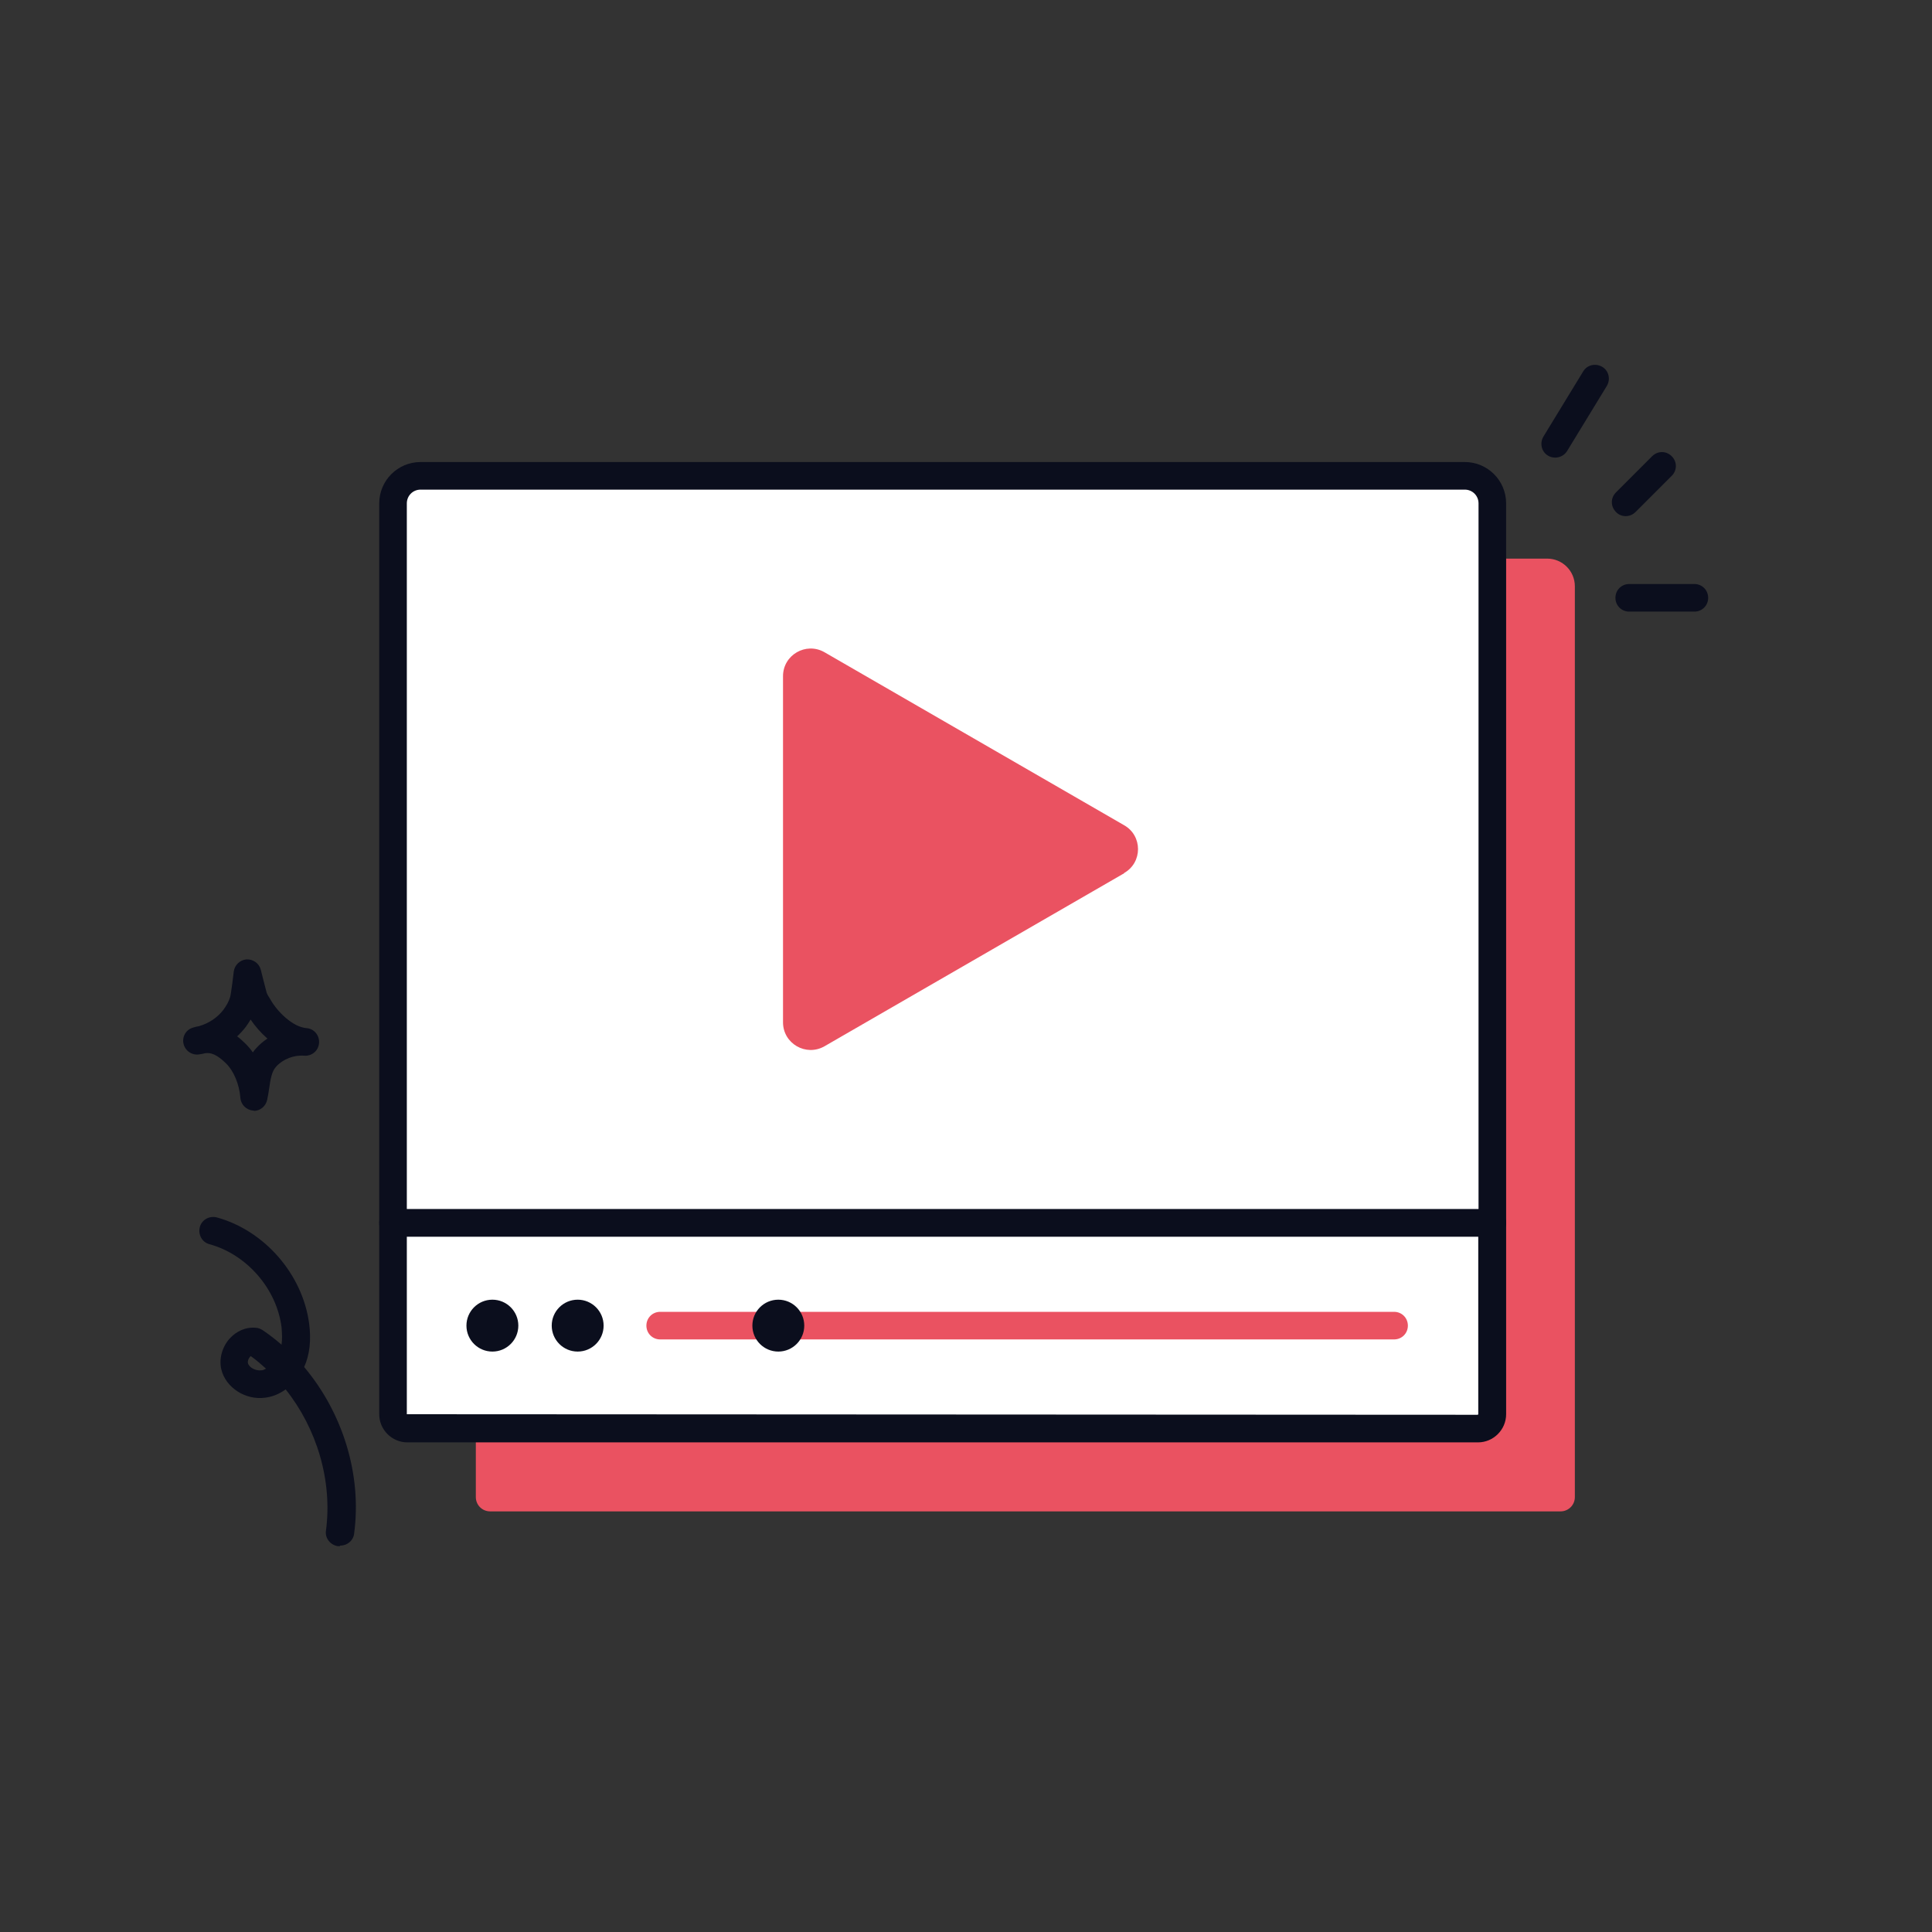 <?xml version="1.0" encoding="UTF-8"?>
<svg id="Layer_1" data-name="Layer 1" xmlns="http://www.w3.org/2000/svg" viewBox="0 0 70 70">
  <rect x="0" y="0" width="70" height="70" fill="#333333" stroke="none"/>
  <defs>
    <style>
      .cls-1 {
        fill: #0b0e1d;
      }

      .cls-1, .cls-2, .cls-3 {
        stroke-width: 0px;
      }

      .cls-2 {
        fill: #ea5261;
      }

      .cls-3 {
        fill: #fff;
      }
    </style>
  </defs>
  <path class="cls-1" d="M9.21,40.24s-.02,0-.03,0c-.25-.02-.45-.21-.47-.46-.04-.5-.24-.98-.53-1.26-.32-.31-.53-.39-.75-.36-.06.02-.13.03-.2.04-.26.05-.52-.12-.58-.38-.06-.26.09-.52.35-.59.07-.02.14-.04.21-.05.35-.1.67-.31.89-.6.1-.14.19-.29.24-.46.04-.15.13-.92.13-.92.03-.24.23-.42.46-.44.24-.01.46.14.52.38,0,0,.18.72.21.82q.02.06.05.11l.08.13c.27.48.83,1.01,1.31,1.05.28.02.48.26.46.54-.02.28-.26.48-.54.46-.37-.03-.76.12-1.01.39-.17.18-.21.47-.26.81-.02.13-.04.27-.07.4-.05.23-.25.4-.49.4ZM8.58,37.54c.12.09.22.18.31.27.1.1.19.2.27.32.04-.06.09-.12.14-.17.12-.13.25-.24.39-.33-.24-.21-.45-.45-.61-.69-.05.09-.11.17-.17.26h0c-.1.13-.21.25-.33.36ZM8.5,36.88h0,0Z"/>
  <path class="cls-1" d="M12.31,56.02s-.04,0-.07,0c-.27-.04-.47-.29-.43-.56.24-1.81-.33-3.7-1.46-5.12-.22.16-.48.27-.74.3-.71.1-1.43-.36-1.59-1.02-.09-.37.02-.8.29-1.11.26-.29.61-.44.97-.4.08,0,.16.04.23.08.24.16.47.34.69.53.03-.19.02-.41,0-.64-.18-1.39-1.26-2.63-2.61-3-.27-.07-.42-.35-.35-.62.07-.27.35-.42.62-.35,1.73.48,3.1,2.06,3.34,3.84.08.61.02,1.14-.18,1.58,0,0,0,0,0,0,1.39,1.65,2.1,3.89,1.81,6.04-.03.25-.25.43-.5.43ZM9.09,49.13s-.03.02-.04.04c-.05.06-.08.15-.07.21.04.17.28.29.48.27.06,0,.12-.03.18-.06-.18-.16-.36-.32-.56-.46Z"/>
  <path class="cls-1" d="M56.35,16.58c-.09,0-.18-.02-.26-.07-.24-.14-.31-.45-.17-.69l1.44-2.36c.14-.24.45-.31.69-.17.24.14.31.45.17.69l-1.44,2.36c-.09.15-.26.24-.43.24Z"/>
  <path class="cls-1" d="M58.9,18.7c-.13,0-.26-.05-.35-.15-.2-.2-.2-.51,0-.71l1.31-1.31c.2-.2.51-.2.71,0s.2.51,0,.71l-1.31,1.31c-.1.1-.23.15-.35.15Z"/>
  <path class="cls-1" d="M61.39,22.16h-2.36c-.28,0-.5-.22-.5-.5s.22-.5.5-.5h2.36c.28,0,.5.22.5.5s-.22.5-.5.5Z"/>
  <path class="cls-2" d="M56.07,20.24H18.24c-.55,0-1,.45-1,1v33c0,.29.23.52.52.52h38.78c.29,0,.52-.23.52-.52V21.24c0-.55-.45-1-1-1Z"/>
  <g>
    <path class="cls-3" d="M15.24,17.24h37.83c.55,0,1,.45,1,1v26.07H14.24v-26.07c0-.55.45-1,1-1Z"/>
    <path class="cls-1" d="M54.07,44.81H14.24c-.28,0-.5-.22-.5-.5v-26.07c0-.83.67-1.5,1.5-1.5h37.83c.83,0,1.5.67,1.5,1.5v26.07c0,.28-.22.5-.5.5ZM14.74,43.81h38.83v-25.57c0-.28-.22-.5-.5-.5H15.24c-.28,0-.5.22-.5.5v25.57Z"/>
  </g>
  <g>
    <path class="cls-3" d="M14.24,44.31h39.83v6.93c0,.29-.24.52-.52.52H14.76c-.29,0-.52-.24-.52-.52v-6.93h0Z"/>
    <path class="cls-1" d="M53.54,52.26H14.76c-.56,0-1.02-.46-1.02-1.02v-6.93c0-.28.22-.5.5-.5h39.83c.28,0,.5.22.5.5v6.93c0,.56-.46,1.02-1.02,1.02ZM14.74,44.81v6.43l38.8.02s.02-.01.02-.02v-6.43H14.74Z"/>
  </g>
  <path class="cls-2" d="M40.73,31.64l-10.86,6.27c-.67.38-1.5-.1-1.5-.87v-12.54c0-.77.83-1.25,1.5-.87l10.86,6.27c.67.38.67,1.35,0,1.73Z"/>
  <path class="cls-2" d="M50.51,48.53h-26.59c-.28,0-.5-.22-.5-.5s.22-.5.5-.5h26.59c.28,0,.5.22.5.5s-.22.5-.5.5Z"/>
  <circle class="cls-1" cx="28.2" cy="48.03" r=".94"/>
  <circle class="cls-1" cx="20.93" cy="48.03" r=".94"/>
  <circle class="cls-1" cx="17.84" cy="48.03" r=".94"/>
</svg>